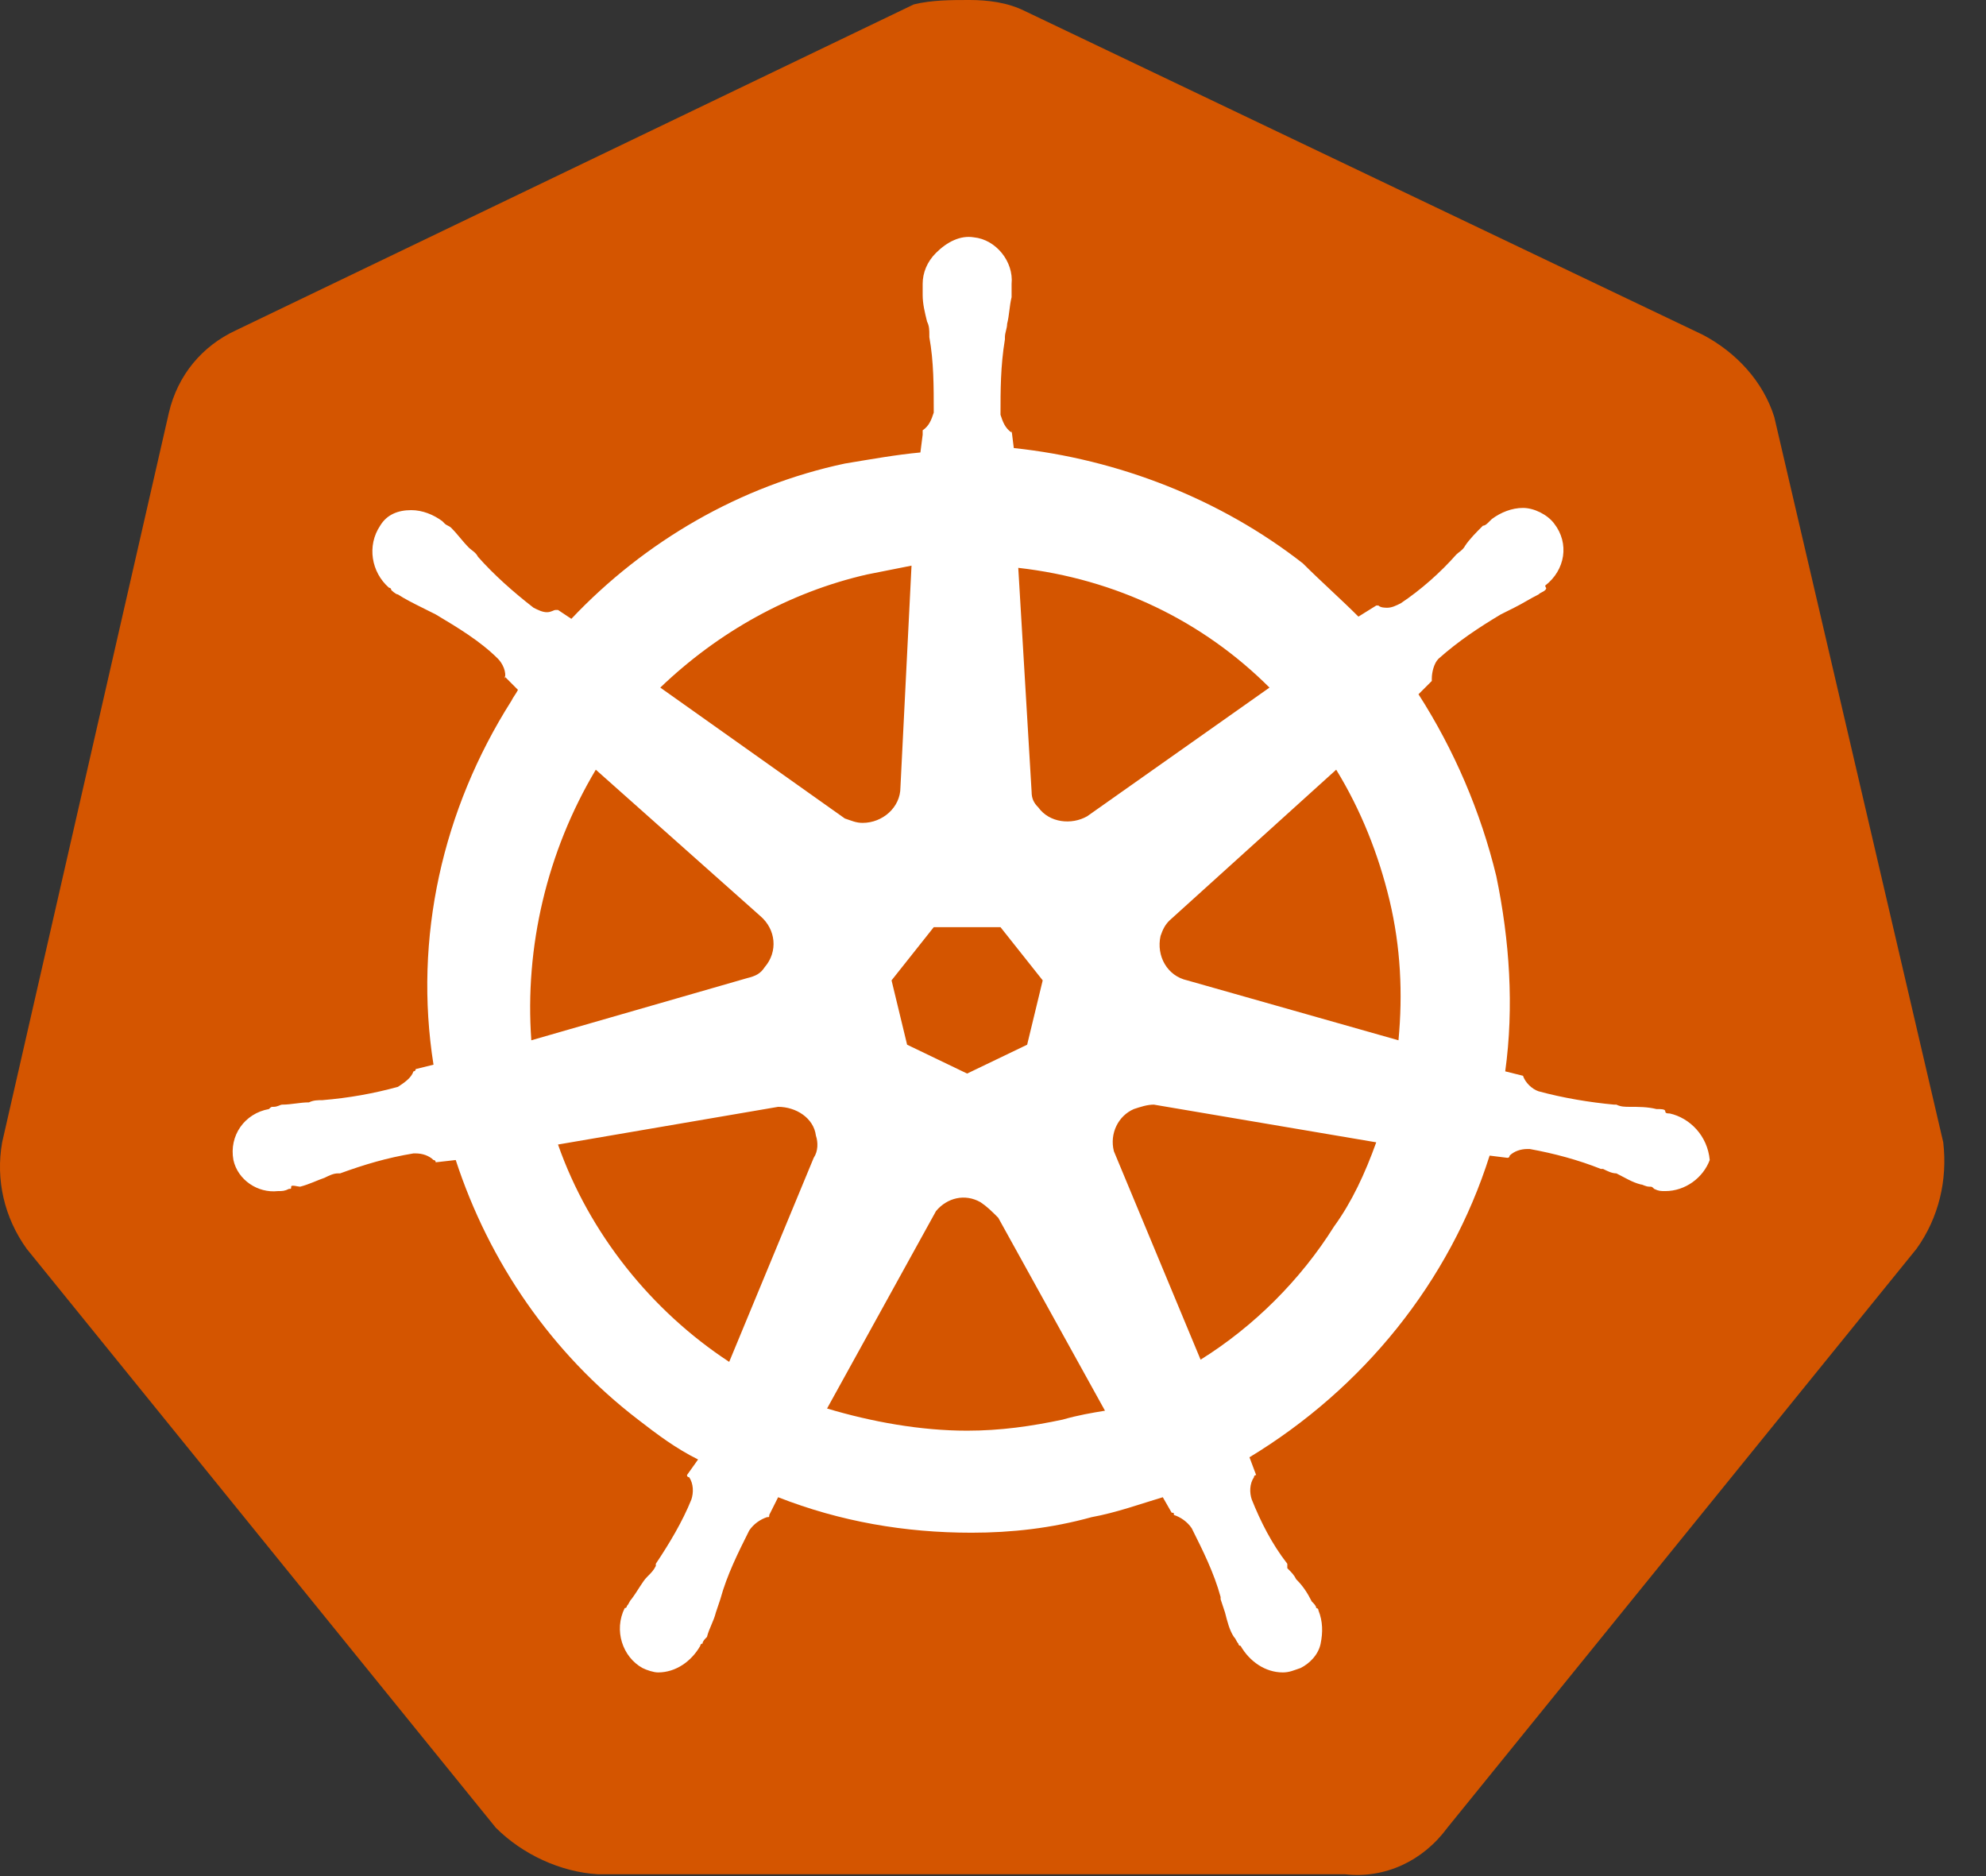 <?xml version="1.0" encoding="UTF-8" standalone="no"?>
<svg
   width="36"
   height="34"
   viewBox="0 0 36 34"
   fill="none"
   version="1.1"
   id="svg63"
   sodipodi:docname="kubernetes-advanced.svg"
   inkscape:version="1.1.2 (0a00cf5339, 2022-02-04)"
   xmlns:inkscape="http://www.inkscape.org/namespaces/inkscape"
   xmlns:sodipodi="http://sodipodi.sourceforge.net/DTD/sodipodi-0.dtd"
   xmlns="http://www.w3.org/2000/svg"
   xmlns:svg="http://www.w3.org/2000/svg">
  <rect x="0" y="0" width="36" height="34" fill="#333333" stroke="none"/>
  <defs
     id="defs67" />
  <sodipodi:namedview
     id="namedview65"
     pagecolor="#ffffff"
     bordercolor="#666666"
     borderopacity="1.0"
     inkscape:pageshadow="2"
     inkscape:pageopacity="0.0"
     inkscape:pagecheckerboard="0"
     showgrid="false"
     inkscape:zoom="23.735294"
     inkscape:cx="18.011152"
     inkscape:cy="17"
     inkscape:window-width="1920"
     inkscape:window-height="1016"
     inkscape:window-x="0"
     inkscape:window-y="27"
     inkscape:window-maximized="1"
     inkscape:current-layer="svg63" />
  <path
     d="M32.162 7.557C31.96 6.914 31.477 6.391 30.872 6.07L18.579 0.201C18.257 0.04 17.894 0 17.572 0C17.249 0 16.886 0 16.564 0.08L4.271 5.989C3.667 6.271 3.223 6.793 3.062 7.477L0.039 20.702C-0.082 21.385 0.08 22.069 0.483 22.631L8.987 33.123C9.47 33.605 10.156 33.927 10.841 33.967H24.383C25.108 34.048 25.794 33.726 26.237 33.123L34.741 22.631C35.144 22.069 35.305 21.385 35.225 20.702L32.162 7.557Z"
     fill="#326DE6"
     id="path59"
     style="fill:#d45500" />
  <path
     d="M30.267 20.179C30.227 20.179 30.186 20.179 30.186 20.139C30.186 20.099 30.106 20.099 30.025 20.099C29.864 20.059 29.703 20.059 29.542 20.059C29.461 20.059 29.38 20.059 29.3 20.019H29.259C28.816 19.978 28.332 19.898 27.889 19.777C27.768 19.737 27.647 19.617 27.607 19.496L27.285 19.416C27.446 18.25 27.365 17.044 27.123 15.878C26.841 14.712 26.358 13.587 25.713 12.582L25.954 12.341V12.3C25.954 12.18 25.995 12.019 26.075 11.939C26.438 11.617 26.801 11.376 27.204 11.135C27.285 11.095 27.365 11.054 27.446 11.014C27.607 10.934 27.728 10.853 27.889 10.773C27.929 10.733 27.97 10.733 28.01 10.693C28.05 10.652 28.01 10.652 28.01 10.612C28.373 10.331 28.453 9.848 28.171 9.487C28.05 9.326 27.808 9.205 27.607 9.205C27.405 9.205 27.204 9.286 27.043 9.406L27.002 9.446C26.962 9.487 26.922 9.527 26.881 9.527C26.761 9.647 26.64 9.768 26.559 9.889C26.519 9.969 26.438 10.009 26.398 10.05C26.116 10.371 25.753 10.693 25.39 10.934C25.31 10.974 25.229 11.014 25.148 11.014C25.108 11.014 25.027 11.014 24.987 10.974H24.947L24.624 11.175C24.302 10.853 23.939 10.532 23.617 10.21C22.126 9.045 20.272 8.321 18.377 8.12L18.337 7.798V7.839C18.216 7.758 18.176 7.638 18.136 7.517C18.136 7.075 18.136 6.633 18.216 6.15V6.11C18.216 6.03 18.256 5.949 18.256 5.869C18.297 5.708 18.297 5.547 18.337 5.386V5.145C18.377 4.743 18.055 4.341 17.652 4.301C17.41 4.261 17.168 4.382 16.967 4.583C16.805 4.743 16.725 4.944 16.725 5.145V5.346C16.725 5.507 16.765 5.668 16.805 5.829C16.846 5.909 16.846 5.989 16.846 6.07V6.11C16.926 6.552 16.926 6.994 16.926 7.477C16.886 7.597 16.846 7.718 16.725 7.798V7.879L16.684 8.2C16.241 8.241 15.798 8.321 15.314 8.401C13.42 8.803 11.687 9.808 10.357 11.215L10.115 11.054H10.075C10.034 11.054 9.994 11.095 9.913 11.095C9.833 11.095 9.752 11.054 9.672 11.014C9.309 10.733 8.946 10.411 8.664 10.09C8.624 10.009 8.543 9.969 8.503 9.929C8.382 9.808 8.301 9.688 8.18 9.567C8.14 9.527 8.1 9.527 8.059 9.487C8.019 9.446 8.019 9.446 8.019 9.446C7.858 9.326 7.656 9.245 7.455 9.245C7.213 9.245 7.012 9.326 6.891 9.527C6.649 9.889 6.729 10.371 7.052 10.652C7.092 10.652 7.092 10.693 7.092 10.693C7.092 10.693 7.173 10.773 7.213 10.773C7.334 10.853 7.495 10.934 7.656 11.014C7.737 11.054 7.818 11.095 7.898 11.135C8.301 11.376 8.704 11.617 9.027 11.939C9.107 12.019 9.188 12.18 9.148 12.3V12.26L9.389 12.502C9.349 12.582 9.309 12.622 9.269 12.703C8.019 14.672 7.495 17.004 7.858 19.295L7.535 19.375C7.535 19.416 7.495 19.416 7.495 19.416C7.455 19.536 7.334 19.617 7.213 19.697C6.77 19.818 6.326 19.898 5.843 19.938C5.762 19.938 5.681 19.938 5.601 19.978C5.44 19.978 5.278 20.019 5.117 20.019C5.077 20.019 5.037 20.059 4.956 20.059C4.916 20.059 4.916 20.059 4.875 20.099C4.432 20.179 4.15 20.581 4.231 21.023C4.311 21.385 4.674 21.627 5.037 21.586C5.117 21.586 5.158 21.586 5.238 21.546C5.278 21.546 5.278 21.546 5.278 21.506C5.278 21.466 5.399 21.506 5.44 21.506C5.601 21.466 5.762 21.385 5.883 21.345C5.964 21.305 6.044 21.265 6.125 21.265H6.165C6.608 21.104 7.012 20.983 7.495 20.903H7.535C7.656 20.903 7.777 20.943 7.858 21.023C7.898 21.023 7.898 21.064 7.898 21.064L8.261 21.023C8.866 22.873 9.994 24.521 11.566 25.727C11.929 26.008 12.251 26.249 12.654 26.45L12.453 26.732C12.453 26.772 12.493 26.772 12.493 26.772C12.573 26.892 12.573 27.053 12.533 27.174C12.372 27.576 12.13 27.978 11.888 28.34V28.38C11.848 28.46 11.808 28.5 11.727 28.581C11.646 28.661 11.566 28.822 11.445 28.983C11.405 29.023 11.405 29.063 11.364 29.103C11.364 29.103 11.364 29.143 11.324 29.143C11.123 29.546 11.284 30.028 11.646 30.229C11.727 30.269 11.848 30.309 11.929 30.309C12.251 30.309 12.533 30.108 12.694 29.827C12.694 29.827 12.694 29.787 12.735 29.787C12.735 29.746 12.775 29.706 12.815 29.666C12.856 29.505 12.936 29.385 12.976 29.224L13.057 28.983C13.178 28.541 13.38 28.139 13.581 27.737C13.662 27.616 13.783 27.536 13.903 27.495C13.944 27.495 13.944 27.495 13.944 27.455L14.105 27.134C15.234 27.576 16.402 27.777 17.611 27.777C18.337 27.777 19.062 27.696 19.788 27.495C20.231 27.415 20.675 27.254 21.078 27.134L21.239 27.415C21.279 27.415 21.279 27.415 21.279 27.455C21.4 27.495 21.521 27.576 21.602 27.696C21.803 28.098 22.005 28.5 22.126 28.942V28.983L22.206 29.224C22.247 29.385 22.287 29.546 22.367 29.666C22.408 29.706 22.408 29.746 22.448 29.787C22.448 29.787 22.448 29.827 22.488 29.827C22.649 30.108 22.932 30.309 23.254 30.309C23.375 30.309 23.456 30.269 23.576 30.229C23.738 30.148 23.899 29.988 23.939 29.787C23.98 29.586 23.98 29.385 23.899 29.184C23.899 29.143 23.859 29.143 23.859 29.143C23.859 29.103 23.818 29.063 23.778 29.023C23.697 28.862 23.617 28.741 23.496 28.621C23.456 28.541 23.415 28.5 23.335 28.42V28.34C23.053 27.978 22.851 27.576 22.69 27.174C22.649 27.053 22.649 26.892 22.73 26.772C22.73 26.732 22.77 26.732 22.77 26.732L22.649 26.41C24.705 25.164 26.277 23.234 27.002 20.943L27.325 20.983C27.365 20.983 27.365 20.943 27.365 20.943C27.446 20.863 27.567 20.823 27.688 20.823H27.728C28.171 20.903 28.615 21.023 29.018 21.184H29.058C29.139 21.224 29.219 21.265 29.3 21.265C29.461 21.345 29.582 21.425 29.743 21.466C29.783 21.466 29.824 21.506 29.904 21.506C29.945 21.506 29.945 21.506 29.985 21.546C30.066 21.586 30.106 21.586 30.186 21.586C30.549 21.586 30.872 21.345 30.992 21.023C30.952 20.581 30.63 20.26 30.267 20.179ZM18.619 18.933L17.531 19.456L16.443 18.933L16.161 17.767L16.926 16.803H18.136L18.901 17.767L18.619 18.933ZM25.189 16.32C25.39 17.165 25.43 18.009 25.35 18.853L21.521 17.767C21.158 17.687 20.957 17.325 21.037 16.963C21.078 16.843 21.118 16.762 21.199 16.682L24.221 13.949C24.665 14.672 24.987 15.476 25.189 16.32ZM23.012 12.461L19.707 14.793C19.425 14.954 19.022 14.913 18.821 14.632C18.74 14.552 18.7 14.471 18.7 14.351L18.458 10.291C20.231 10.492 21.803 11.255 23.012 12.461ZM15.717 10.411L16.523 10.251L16.322 14.27C16.322 14.632 15.999 14.913 15.637 14.913C15.516 14.913 15.435 14.873 15.314 14.833L11.969 12.461C13.017 11.456 14.307 10.733 15.717 10.411ZM10.8 13.949L13.783 16.602C14.065 16.843 14.105 17.245 13.863 17.526C13.783 17.647 13.702 17.687 13.541 17.727L9.631 18.853C9.51 17.165 9.913 15.436 10.8 13.949ZM10.115 20.742L14.105 20.059C14.428 20.059 14.75 20.26 14.79 20.581C14.831 20.702 14.831 20.863 14.75 20.983L13.218 24.681C11.808 23.757 10.679 22.35 10.115 20.742ZM19.264 25.727C18.7 25.847 18.136 25.928 17.531 25.928C16.684 25.928 15.798 25.767 14.992 25.526L16.967 21.948C17.168 21.707 17.491 21.627 17.773 21.787C17.894 21.868 17.974 21.948 18.095 22.069L20.03 25.566C19.788 25.606 19.546 25.646 19.264 25.727ZM24.181 22.229C23.576 23.194 22.73 24.038 21.763 24.641L20.191 20.863C20.11 20.541 20.272 20.22 20.554 20.099C20.675 20.059 20.796 20.019 20.916 20.019L24.947 20.702C24.745 21.265 24.503 21.787 24.181 22.229Z"
     fill="white"
     id="path61" />
</svg>
